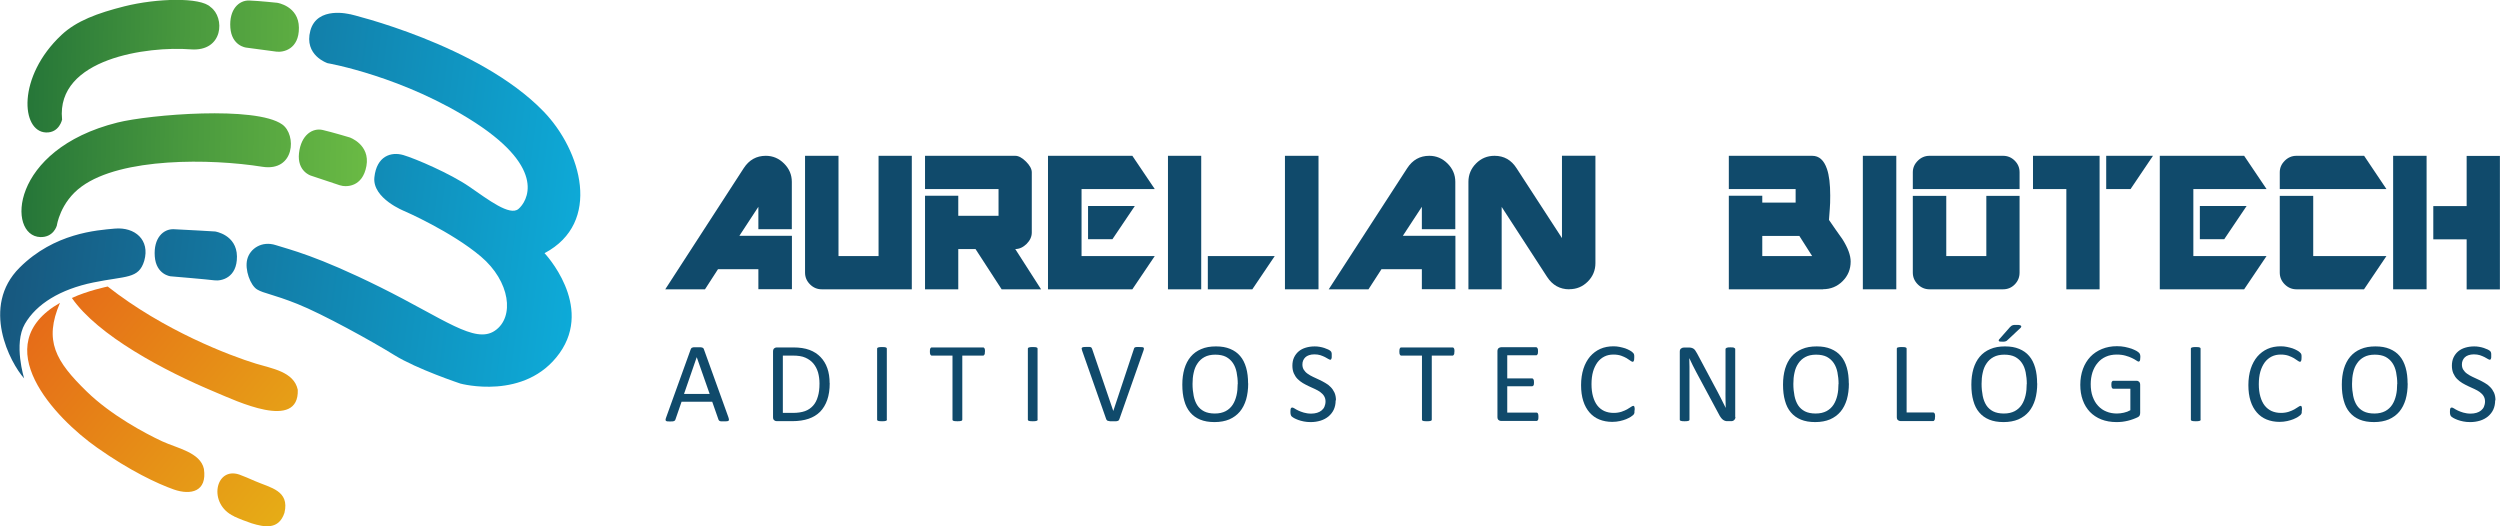 <svg xmlns="http://www.w3.org/2000/svg" xmlns:xlink="http://www.w3.org/1999/xlink" id="Capa_1" data-name="Capa 1" viewBox="0 0 242.13 50.96"><defs><style> .cls-1 { fill: url(#Degradado_sin_nombre); } .cls-1, .cls-2, .cls-3 { fill-rule: evenodd; } .cls-4 { fill: #104a6b; } .cls-2 { fill: url(#Degradado_sin_nombre_2); } .cls-3 { fill: url(#Degradado_sin_nombre_3); } </style><linearGradient id="Degradado_sin_nombre" data-name="Degradado sin nombre" x1="4710.01" y1="-8019.23" x2="5427.62" y2="-8033.3" gradientTransform="translate(-233.74 -388.47) scale(.05 -.05)" gradientUnits="userSpaceOnUse"><stop offset="0" stop-color="#247438"></stop><stop offset=".45" stop-color="#49993e"></stop><stop offset="1" stop-color="#6ebe45"></stop></linearGradient><linearGradient id="Degradado_sin_nombre_2" data-name="Degradado sin nombre 2" x1="4725.01" y1="-8133.07" x2="5833.36" y2="-8273.87" gradientTransform="translate(-233.74 -388.47) scale(.05 -.05)" gradientUnits="userSpaceOnUse"><stop offset="0" stop-color="#175980"></stop><stop offset="1" stop-color="#0daddb"></stop></linearGradient><linearGradient id="Degradado_sin_nombre_3" data-name="Degradado sin nombre 3" x1="5265.46" y1="-8761.83" x2="4765.08" y2="-8345.89" gradientTransform="translate(-233.74 -388.47) scale(.05 -.05)" gradientUnits="userSpaceOnUse"><stop offset="0" stop-color="#e6af16"></stop><stop offset="1" stop-color="#e66a18"></stop></linearGradient></defs><g id="Capa_1-2" data-name="Capa_1"><g id="_2868454965568" data-name=" 2868454965568"><path class="cls-4" d="M73.45,28.02v-1.95h-3.91l-1.26,1.95h-3.85l7.6-11.73c.52-.8,1.23-1.2,2.14-1.2.68,0,1.27.25,1.77.75.5.5.75,1.09.75,1.77v4.59h-3.24v-2.17l-1.84,2.81h5.09v5.17h-3.24,0Z"></path><path id="_1" data-name="1" class="cls-4" d="M79.59,28.02c-.44,0-.82-.16-1.14-.48-.32-.32-.48-.7-.48-1.14v-11.31h3.24v9.71h3.88v-9.71h3.22v12.93h-8.72Z"></path><path id="_2" data-name="2" class="cls-4" d="M97.01,28.02l-2.53-3.9h-1.67v3.9h-3.22v-9.06h3.22v1.94h3.9v-2.59h-7.12v-3.22h8.74c.32,0,.67.19,1.04.56.37.37.56.72.56,1.04v5.83c0,.4-.17.77-.5,1.1-.34.33-.7.5-1.1.5l2.5,3.9h-3.83Z"></path><path id="_3" data-name="3" class="cls-4" d="M107.74,23.17h-2.36v-3.22h4.53l-2.17,3.22h0ZM109.67,28.02h-8.17v-12.93h8.17l2.17,3.22h-7.09v6.49h7.09l-2.17,3.22Z"></path><path id="_4" data-name="4" class="cls-4" d="M121.29,28.02h-4.31v-3.22h6.48l-2.17,3.22h0ZM113.12,28.02v-12.93h3.22v12.93h-3.22Z"></path><polygon id="_5" data-name="5" class="cls-4" points="124.45 28.02 124.45 15.09 127.7 15.09 127.7 28.02 124.45 28.02"></polygon><path id="_6" data-name="6" class="cls-4" d="M137.71,28.02v-1.95h-3.91l-1.26,1.95h-3.85l7.6-11.73c.52-.8,1.23-1.2,2.14-1.2.68,0,1.27.25,1.77.75.5.5.75,1.09.75,1.77v4.59h-3.24v-2.17l-1.84,2.81h5.09v5.17h-3.24,0Z"></path><path id="_7" data-name="7" class="cls-4" d="M151.99,28.02c-.91,0-1.63-.4-2.15-1.2l-4.4-6.78v7.98h-3.22v-10.41c0-.69.25-1.29.74-1.78.5-.5,1.09-.74,1.79-.74.91,0,1.62.4,2.13,1.2l4.4,6.77v-7.98h3.24v10.41c0,.69-.25,1.29-.74,1.78-.5.5-1.09.74-1.79.74Z"></path><path id="_8" data-name="8" class="cls-4" d="M176.56,28.02h-9.12v-9.06h3.24v.66h3.23v-1.31h-6.47v-3.22h8.08c.66,0,1.13.42,1.42,1.26.22.63.32,1.49.32,2.59,0,.53-.01.96-.04,1.28-.02.32-.05.68-.08,1.08.43.63.86,1.25,1.3,1.86.53.84.8,1.56.8,2.17,0,.75-.26,1.38-.78,1.9-.52.52-1.16.78-1.9.78h0ZM174.27,22.85h-3.59v1.95h4.83s-1.24-1.95-1.24-1.95Z"></path><polygon id="_9" data-name="9" class="cls-4" points="180.42 28.02 180.42 15.09 183.66 15.09 183.66 28.02 180.42 28.02"></polygon><path id="_10" data-name="10" class="cls-4" d="M185.26,18.31v-1.62c0-.43.16-.8.48-1.12.32-.32.7-.48,1.14-.48h7.12c.44,0,.82.16,1.13.47.32.32.47.69.47,1.13v1.62h-10.35,0ZM194,28.02h-7.12c-.44,0-.82-.16-1.14-.48-.32-.32-.48-.7-.48-1.14v-7.43h3.24v5.83h3.88v-5.83h3.22v7.43c0,.44-.15.82-.46,1.14-.31.32-.69.48-1.14.48h0Z"></path><path id="_11" data-name="11" class="cls-4" d="M206.35,18.31h-2.36v-3.22h4.53l-2.17,3.22h0ZM200.13,28.02v-9.71h-3.23v-3.22h6.45v12.93h-3.22,0Z"></path><path id="_12" data-name="12" class="cls-4" d="M215.42,23.17h-2.36v-3.22h4.53l-2.17,3.22h0ZM217.35,28.02h-8.17v-12.93h8.17l2.17,3.22h-7.09v6.49h7.09l-2.17,3.22Z"></path><path id="_13" data-name="13" class="cls-4" d="M220.8,18.31v-1.62c0-.43.16-.8.48-1.12.32-.32.7-.48,1.14-.48h6.55l2.16,3.22h-10.34,0ZM228.97,28.02h-6.55c-.44,0-.82-.16-1.14-.48-.32-.32-.48-.7-.48-1.14v-7.43h3.24v5.83h7.09l-2.17,3.22h0Z"></path><path id="_14" data-name="14" class="cls-4" d="M238.9,28.02v-4.84h-3.23v-3.22h3.23v-4.86h3.22v12.93h-3.22ZM231.78,28.02v-12.93h3.24v12.93h-3.24Z"></path><g><path class="cls-1" d="M6.02,11.56s-.26,1.31-1.56,1.27c-2.42-.08-2.83-5.4,1.5-9.45,1.45-1.36,3.48-2.11,6.1-2.77,3.12-.78,7.36-.9,8.33.07,1.41,1,1.27,4.35-1.93,4.1-4.13-.32-13.03.86-12.45,6.77h0ZM26.85.27s2.08.31,2.1,2.41c.02,2.11-1.53,2.41-2.19,2.32s-2.92-.39-2.92-.39c0,0-1.4-.15-1.53-1.93-.13-1.77.83-2.67,1.84-2.63,1.01.04,2.7.22,2.7.22ZM33.87,13.31s1.99.69,1.62,2.76c-.37,2.07-1.96,2.08-2.59,1.87-.63-.21-2.79-.93-2.79-.93,0,0-1.35-.41-1.15-2.18.2-1.77,1.32-2.47,2.3-2.24.98.23,2.61.72,2.61.72h0ZM5.5,21.86s-.31,1.14-1.6,1.1c-3.23-.11-2.97-8.48,7.47-11.09,3.12-.78,13.41-1.63,15.96.18,1.41.99,1.24,4.6-1.93,4.1-5.02-.8-13.63-.91-17.49,1.91-2.11,1.53-2.41,3.81-2.41,3.81h0Z"></path><path class="cls-2" d="M33.89,1.37s12.49,2.94,18.76,9.43c3.65,3.78,5.68,10.76.09,13.72,0,0,4.78,5.04,1.45,9.69-3.33,4.65-9.6,2.94-9.6,2.94,0,0-4.21-1.4-6.4-2.76-2.19-1.36-6.97-3.99-9.38-4.95-2.41-.96-3.24-1.01-3.9-1.4-.66-.39-1.23-1.93-.96-2.94.26-1.01,1.4-1.8,2.76-1.36,1.36.44,3.94,1.01,10.13,4.08,6.18,3.07,9.16,5.52,11.09,4.21s1.49-4.78-1.36-7.19c-2.85-2.41-7.37-4.38-7.37-4.38,0,0-3.16-1.23-2.94-3.29.22-2.06,1.62-2.5,2.81-2.15,1.18.35,4.56,1.8,6.4,3.07,1.84,1.27,3.9,2.85,4.74,2.15.83-.7,2.78-3.81-4.14-8.33-6.93-4.51-14.34-5.79-14.34-5.79,0,0-2.32-.75-1.67-3.16.66-2.41,3.83-1.58,3.83-1.58h0ZM2.34,36.65s-1.05-3.35.07-5.28c1.12-1.93,3.42-3.35,6.62-4.01s4.4-.32,4.94-2.1c.58-2.03-.91-3.29-2.85-3.12-1.74.16-5.85.42-9.22,3.78-3.79,3.77-.92,9.23.45,10.74ZM20.84,22.42s2.08.31,2.11,2.41c.02,2.1-1.53,2.41-2.19,2.32-.66-.09-4.24-.39-4.24-.39,0,0-1.4-.15-1.53-1.93s.83-2.67,1.84-2.63c1.01.04,4.02.22,4.02.22h0Z"></path><path class="cls-3" d="M6.96,28.86c2.52,3.64,8.95,7.06,13.89,9.12,2,.83,8.13,3.79,7.99-.23-.37-1.76-2.53-2.06-4.05-2.53-2.52-.77-8.93-3.2-14.36-7.47,0,0-1.94.4-3.47,1.11ZM22.66,50c-2.55-1.18-1.82-4.82.51-4.04.33.11,1.02.41,1.57.65,1.44.63,3.33.9,2.81,3.06-.55,1.66-1.93,1.4-3.19,1.01-.44-.14-1.26-.46-1.7-.67h0ZM5.81,29.33c-7.19,4.1-.49,11.16,3.6,14.03,3.16,2.23,5.84,3.49,7.43,4.05,1.64.57,3.23.21,2.91-1.99-.34-1.61-2.61-2.01-4.05-2.68-1.65-.77-4.94-2.52-7.3-4.82-3.02-2.94-4.17-4.91-2.59-8.59Z"></path></g><path class="cls-4" d="M70.55,40.44c.03.08.05.14.05.2,0,.05-.01.09-.04.11-.03.02-.08.04-.15.05-.07,0-.16.01-.27.01s-.2,0-.27,0c-.07,0-.12-.02-.15-.03s-.06-.03-.08-.05-.03-.05-.05-.08l-.61-1.74h-2.97l-.59,1.71s-.02.06-.04.09c-.02.02-.05.04-.08.06-.03.02-.09.03-.15.04-.06,0-.15.01-.25.01s-.19,0-.26-.01-.12-.03-.14-.05c-.03-.03-.04-.06-.04-.11,0-.05.02-.11.05-.2l2.39-6.63s.04-.08.06-.1c.02-.03.06-.05.11-.06.05-.02.1-.03.18-.03.07,0,.16,0,.27,0s.21,0,.29,0c.08,0,.14.02.19.03.05.01.09.04.11.06.03.03.05.06.06.1l2.39,6.63h0ZM67.48,34.59h0l-1.23,3.56h2.48l-1.25-3.56h0Z"></path><path id="_1-2" data-name="1" class="cls-4" d="M80.36,37.11c0,.62-.08,1.16-.24,1.62-.16.46-.39.84-.69,1.15-.3.3-.68.53-1.12.68-.44.15-.97.23-1.58.23h-1.51c-.09,0-.17-.03-.24-.09-.08-.06-.11-.16-.11-.3v-6.36c0-.14.04-.24.11-.3.08-.06.16-.09.24-.09h1.61c.62,0,1.14.08,1.57.24.43.16.78.39,1.07.69.29.3.51.66.66,1.09.15.43.22.91.22,1.44ZM79.37,37.15c0-.39-.05-.75-.14-1.08-.1-.33-.25-.62-.45-.86-.2-.24-.46-.43-.78-.57-.31-.14-.71-.2-1.21-.2h-.97v5.55h.98c.46,0,.84-.06,1.16-.17.31-.11.57-.29.78-.52.21-.23.37-.53.47-.89.11-.35.16-.77.16-1.26h0Z"></path><path id="_2-2" data-name="2" class="cls-4" d="M85.9,40.63s0,.06-.02.08c-.02.02-.04.04-.08.05-.04.01-.09.02-.14.03-.06,0-.14.01-.23.01-.09,0-.16,0-.23-.01-.06,0-.11-.02-.15-.03-.04-.01-.06-.03-.08-.05-.02-.02-.02-.05-.02-.08v-6.85s0-.06.02-.08c.02-.02.05-.04.08-.05.04-.01.09-.02.15-.03.06,0,.13-.01.22-.01.09,0,.17,0,.23.01.06,0,.11.02.14.03.04.01.06.03.08.05.02.02.02.05.02.08v6.85h0Z"></path><path id="_3-2" data-name="3" class="cls-4" d="M95.39,34.05c0,.07,0,.13-.01.18,0,.05-.02.09-.04.12-.02.03-.04.05-.06.07-.02.02-.05.02-.08.02h-2v6.19s0,.05-.02.08-.04.04-.08.05c-.04.01-.08.02-.14.03-.06,0-.14.01-.23.01-.09,0-.16,0-.23-.01-.06,0-.11-.02-.15-.03-.04-.01-.06-.03-.08-.05s-.02-.05-.02-.08v-6.19h-2s-.05,0-.08-.02c-.02-.01-.04-.04-.06-.07-.01-.03-.03-.07-.04-.12s-.01-.11-.01-.18,0-.13.01-.18c0-.05.02-.1.04-.13.02-.03.03-.06.06-.07.02-.02.05-.02.08-.02h4.96s.05,0,.08.02c.02.01.04.04.06.07.02.03.03.08.04.13,0,.05.01.11.01.18h0Z"></path><path id="_4-2" data-name="4" class="cls-4" d="M100.5,40.63s0,.06-.02.08c-.02.02-.04.04-.08.05-.04.01-.09.02-.14.03-.06,0-.14.01-.23.01-.09,0-.16,0-.23-.01-.06,0-.11-.02-.15-.03-.04-.01-.06-.03-.08-.05-.02-.02-.02-.05-.02-.08v-6.85s0-.06.02-.08c.02-.02.05-.04.08-.05.04-.01.09-.02.15-.03.06,0,.13-.01.22-.01.09,0,.17,0,.23.01.06,0,.11.02.14.03.04.01.06.03.08.05.02.02.02.05.02.08v6.85h0Z"></path><path id="_5-2" data-name="5" class="cls-4" d="M108.41,40.61s-.04.08-.06.1c-.02.03-.06.05-.11.06-.05.02-.1.03-.18.03-.07,0-.16,0-.27,0-.08,0-.15,0-.21,0-.06,0-.11,0-.16-.02-.04,0-.08-.02-.11-.02-.03,0-.06-.02-.08-.04-.02-.02-.04-.03-.05-.05-.01-.02-.02-.05-.04-.07l-2.33-6.63c-.03-.08-.04-.14-.05-.2,0-.05.01-.09.05-.11.03-.02.09-.04.16-.05s.17-.01.3-.01c.1,0,.18,0,.24,0,.06,0,.11.02.14.03.03.01.06.03.07.06.02.02.03.05.05.09l2.05,6.01h.01l1.99-5.99s.02-.08.04-.1c.02-.03.04-.05.08-.06.04-.02.09-.03.15-.03.07,0,.15,0,.26,0s.2,0,.27.01c.07,0,.11.03.14.05s.03.06.03.11c0,.05-.02.11-.05.2l-2.33,6.63h0Z"></path><path id="_6-2" data-name="6" class="cls-4" d="M120.89,37.13c0,.58-.07,1.1-.2,1.56-.14.46-.34.86-.61,1.18-.27.32-.61.57-1.02.75-.41.17-.88.26-1.43.26s-1-.08-1.39-.24c-.39-.16-.71-.39-.97-.7s-.45-.68-.57-1.13c-.13-.45-.19-.97-.19-1.56s.07-1.07.2-1.53c.14-.46.34-.85.61-1.17.27-.32.61-.57,1.02-.74.41-.18.88-.26,1.43-.26s.98.08,1.37.24c.39.16.72.39.97.69.26.3.45.68.58,1.13.13.45.19.96.19,1.53h0ZM119.88,37.19c0-.4-.04-.78-.11-1.13-.07-.35-.19-.65-.36-.9-.17-.25-.39-.45-.67-.6-.28-.14-.62-.21-1.04-.21s-.76.08-1.04.23c-.28.15-.51.36-.68.62-.18.26-.3.56-.37.9-.08.34-.11.7-.11,1.08,0,.42.04.8.11,1.16.07.35.19.66.35.91.16.25.39.45.66.59.28.14.62.21,1.04.21s.76-.08,1.05-.23c.28-.15.51-.36.68-.62.17-.26.29-.57.37-.91s.11-.71.11-1.09h0Z"></path><path id="_7-2" data-name="7" class="cls-4" d="M129.36,38.78c0,.33-.06.63-.18.89-.12.26-.3.48-.51.66-.22.18-.48.32-.77.41-.3.09-.61.14-.96.14-.24,0-.46-.02-.66-.06-.2-.04-.39-.09-.55-.15-.16-.06-.29-.12-.4-.18-.11-.06-.18-.12-.23-.16-.04-.04-.07-.1-.09-.17-.02-.07-.03-.16-.03-.27,0-.08,0-.15.01-.2,0-.05.02-.1.03-.13.02-.03.03-.06.06-.07s.05-.02.08-.02c.05,0,.12.03.22.09.09.06.21.13.36.2.15.07.32.14.53.2.21.06.45.1.72.1.21,0,.4-.03.57-.08.17-.05.32-.13.44-.23.12-.1.22-.22.28-.37s.1-.31.1-.5c0-.2-.05-.37-.14-.52s-.21-.27-.36-.38c-.15-.11-.32-.21-.52-.3-.19-.09-.39-.18-.59-.27-.2-.09-.4-.2-.59-.31-.19-.11-.36-.25-.51-.4-.15-.15-.27-.34-.36-.54-.09-.21-.14-.45-.14-.74s.05-.57.16-.8c.11-.23.26-.43.45-.59.19-.16.42-.28.69-.36.27-.08.55-.12.86-.12.16,0,.32.01.48.04.16.03.31.06.45.11.14.05.27.1.38.15.11.06.18.1.22.14.04.04.06.06.07.08.01.02.02.05.03.08,0,.03.01.07.02.11,0,.04,0,.1,0,.17,0,.07,0,.12,0,.18,0,.05-.02.09-.03.13,0,.03-.03.06-.05.08-.02.02-.04.02-.07.02-.04,0-.1-.03-.19-.08-.09-.05-.19-.11-.32-.18-.12-.06-.27-.12-.44-.18-.17-.05-.36-.08-.58-.08-.2,0-.37.03-.52.08-.15.05-.27.12-.36.21-.09.09-.16.19-.21.31-.05.12-.07.25-.07.39,0,.2.05.37.14.51.09.14.21.27.37.38.15.11.33.21.52.3.19.09.39.18.6.28.2.09.4.2.59.31.2.11.37.24.52.4.15.15.27.33.37.54.09.21.14.45.14.74h0Z"></path><path id="_8-2" data-name="8" class="cls-4" d="M140.86,34.05c0,.07,0,.13-.01.18,0,.05-.02.09-.04.12-.02.03-.04.05-.06.07-.02.02-.05.02-.08.02h-2v6.19s0,.05-.02.08c-.02.02-.04.04-.08.05-.04.01-.08.02-.14.03-.06,0-.14.01-.23.01s-.16,0-.23-.01c-.06,0-.11-.02-.15-.03-.04-.01-.06-.03-.08-.05s-.02-.05-.02-.08v-6.19h-2s-.05,0-.08-.02c-.02-.01-.04-.04-.06-.07-.01-.03-.03-.07-.04-.12,0-.05-.01-.11-.01-.18s0-.13.01-.18.02-.1.04-.13c.02-.03.03-.06.06-.07.02-.02.05-.02.08-.02h4.96s.05,0,.08.02c.02.01.04.04.06.07.02.03.03.08.04.13,0,.05.01.11.01.18h0Z"></path><path id="_9-2" data-name="9" class="cls-4" d="M149,40.38c0,.07,0,.13-.01.18,0,.05-.02.09-.04.12-.02.03-.04.06-.06.07-.02.02-.05.02-.08.02h-3.43c-.09,0-.17-.03-.24-.09-.08-.06-.11-.16-.11-.3v-6.36c0-.14.04-.24.11-.3.08-.06.16-.09.24-.09h3.39s.06,0,.08.02c.02.02.04.04.06.07.01.03.03.08.04.12,0,.05.01.11.01.18,0,.07,0,.12-.01.18,0,.05-.02.09-.04.12-.02.03-.04.05-.06.07-.02.02-.05.02-.08.02h-2.79v2.24h2.4s.06,0,.08.02c.02.02.04.04.06.07.02.03.03.07.04.12,0,.05.01.11.01.18s0,.12-.01.17c0,.05-.02.09-.04.12-.02.03-.04.05-.06.06-.02.01-.05.02-.08.02h-2.4v2.55h2.83s.06,0,.08.02c.02.02.05.04.06.07.02.03.03.07.04.12,0,.05.01.11.01.18h0Z"></path><path id="_10-2" data-name="10" class="cls-4" d="M158.3,39.77c0,.06,0,.11,0,.15,0,.04,0,.08-.02.11,0,.03-.02.06-.04.09-.02.02-.04.06-.08.09-.04.04-.11.09-.23.17-.12.07-.27.15-.44.22-.18.07-.37.13-.6.18-.23.05-.47.08-.74.08-.46,0-.88-.08-1.25-.23-.37-.15-.69-.38-.95-.68-.26-.3-.47-.67-.61-1.12-.14-.44-.21-.95-.21-1.53s.08-1.12.23-1.59c.15-.46.37-.86.64-1.18.28-.32.61-.57.99-.74.38-.17.81-.25,1.28-.25.21,0,.41.02.6.06.2.04.38.09.54.14.17.06.31.13.44.2.13.07.22.14.27.19.05.05.08.09.1.11.02.02.03.05.04.09,0,.04.02.08.02.12,0,.05,0,.11,0,.17,0,.08,0,.14-.01.19,0,.05-.02.1-.03.13-.01.03-.03.06-.05.08-.02.02-.05.02-.07.02-.05,0-.12-.04-.22-.11-.09-.07-.21-.15-.36-.24-.15-.09-.32-.16-.53-.24-.21-.07-.46-.11-.75-.11-.32,0-.61.06-.87.19-.26.13-.49.32-.67.56-.18.25-.33.55-.43.9s-.15.76-.15,1.22.05.85.15,1.2c.1.35.24.64.42.87s.41.41.67.53c.27.12.57.18.91.18.28,0,.53-.04.75-.11.21-.07.39-.15.54-.23.15-.09.27-.16.37-.23s.17-.11.23-.11c.03,0,.05,0,.07.02.02.01.03.03.04.06.01.03.02.08.03.13,0,.05,0,.12,0,.21h0Z"></path><path id="_11-2" data-name="11" class="cls-4" d="M168.08,40.38c0,.07-.01.14-.04.19-.02.05-.06.09-.1.13-.04.03-.09.06-.13.07-.05.02-.1.02-.15.02h-.32c-.1,0-.18,0-.26-.03-.07-.02-.14-.06-.21-.11-.07-.05-.13-.12-.2-.21-.07-.09-.14-.21-.21-.35l-2.18-4.06c-.11-.21-.23-.43-.34-.66-.12-.23-.22-.45-.32-.67h-.01c0,.26.01.53.02.81,0,.27,0,.55,0,.82v4.31s0,.05-.02.07c-.02.02-.04.04-.08.05-.04.01-.08.02-.14.03-.06,0-.14.01-.23.01s-.17,0-.23-.01-.11-.02-.14-.03c-.04-.01-.06-.03-.08-.05-.02-.02-.02-.05-.02-.07v-6.58c0-.15.04-.25.13-.31.08-.06.17-.09.27-.09h.47c.11,0,.2,0,.27.03.08.02.14.05.2.09.06.04.12.1.17.18.05.07.11.17.17.28l1.67,3.13c.1.19.2.38.3.56.1.18.19.36.28.54.09.18.18.35.26.52.09.17.17.34.26.52h0c0-.29-.01-.59-.02-.91s0-.62,0-.91v-3.87s0-.05.02-.07c.02-.02.04-.04.08-.06.04-.02.09-.03.14-.04.06,0,.14-.01.24-.01.09,0,.16,0,.22.01.06,0,.11.02.14.04.04.02.06.04.08.06.02.02.02.05.02.07v6.57h0Z"></path><path id="_12-2" data-name="12" class="cls-4" d="M179.07,37.13c0,.58-.07,1.1-.2,1.56-.14.46-.34.86-.61,1.18-.27.32-.61.57-1.02.75-.41.17-.88.26-1.43.26s-1-.08-1.39-.24c-.39-.16-.71-.39-.97-.7-.26-.3-.45-.68-.57-1.13-.13-.45-.19-.97-.19-1.56s.07-1.07.2-1.53c.14-.46.34-.85.61-1.17.27-.32.61-.57,1.02-.74.41-.18.88-.26,1.43-.26s.98.08,1.37.24c.39.16.72.39.97.69.26.3.45.68.58,1.13.13.45.19.96.19,1.53h0ZM178.07,37.19c0-.4-.04-.78-.11-1.13-.07-.35-.19-.65-.36-.9-.17-.25-.39-.45-.67-.6-.28-.14-.62-.21-1.04-.21s-.76.08-1.04.23c-.28.15-.51.36-.68.62-.18.26-.3.56-.37.9-.08.34-.11.7-.11,1.08,0,.42.04.8.11,1.16.07.35.19.66.35.91.16.25.39.45.66.59.28.14.62.21,1.04.21s.76-.08,1.05-.23c.28-.15.51-.36.68-.62.17-.26.29-.57.37-.91s.11-.71.11-1.09h0Z"></path><path id="_13-2" data-name="13" class="cls-4" d="M187.41,40.36c0,.08,0,.14-.01.19,0,.05-.02.09-.04.13-.02.03-.04.06-.06.08-.02.02-.05.02-.09.02h-3.15c-.09,0-.17-.03-.24-.09-.08-.06-.11-.16-.11-.3v-6.61s0-.06.02-.08c.02-.02.04-.04.08-.05.04-.01.09-.02.15-.03.06,0,.14-.01.23-.01s.17,0,.23.01c.06,0,.11.02.14.03.04.01.06.03.08.05.02.02.02.05.02.08v6.17h2.56s.06,0,.09.02c.02.02.04.04.06.07.02.03.03.07.04.13,0,.05.01.11.01.19h0Z"></path><path id="_14-2" data-name="14" class="cls-4" d="M197.31,37.13c0,.58-.07,1.1-.2,1.56-.14.46-.34.86-.61,1.18-.27.32-.61.57-1.02.75-.41.17-.88.26-1.43.26s-1-.08-1.39-.24c-.39-.16-.71-.39-.97-.7-.26-.3-.45-.68-.57-1.13-.13-.45-.19-.97-.19-1.56s.07-1.07.2-1.53c.14-.46.34-.85.61-1.17.27-.32.61-.57,1.02-.74.41-.18.88-.26,1.43-.26s.98.08,1.37.24c.39.16.72.39.97.69.26.3.45.68.58,1.13.13.45.19.96.19,1.53h0ZM196.3,37.19c0-.4-.04-.78-.11-1.13-.07-.35-.19-.65-.36-.9-.17-.25-.39-.45-.67-.6-.28-.14-.62-.21-1.04-.21s-.76.08-1.04.23c-.28.15-.51.36-.68.62-.18.26-.3.56-.37.9-.08.34-.11.7-.11,1.08,0,.42.04.8.11,1.16.07.35.19.66.35.91.16.25.39.45.66.59.28.14.62.21,1.04.21s.76-.08,1.05-.23c.28-.15.51-.36.68-.62.17-.26.29-.57.37-.91s.11-.71.11-1.09h0ZM194.69,31.67s.08-.09.12-.11c.04-.03.08-.05.13-.06.05-.02.11-.03.17-.03.07,0,.14,0,.24,0,.11,0,.2,0,.26.02.06.02.11.04.13.06.02.03.03.05.02.09,0,.03-.03.07-.06.11l-1.25,1.17s-.07.07-.1.09c-.03.02-.07.04-.11.05-.04.01-.09.02-.14.03-.05,0-.12,0-.2,0-.08,0-.15,0-.2-.01-.05,0-.08-.02-.1-.05-.02-.02-.02-.05-.02-.08,0-.03.03-.06.06-.1,0,0,1.04-1.18,1.04-1.18Z"></path><path id="_15" data-name="15" class="cls-4" d="M207.29,34.62c0,.07,0,.13-.01.18,0,.05-.02.1-.03.13-.02.03-.03.06-.06.07-.02.02-.05.02-.07.02-.04,0-.12-.04-.22-.11-.1-.07-.24-.15-.41-.23-.17-.09-.38-.16-.62-.23s-.53-.11-.86-.11c-.39,0-.75.07-1.06.21-.31.14-.58.34-.79.6-.22.25-.38.56-.5.91-.11.35-.17.73-.17,1.14,0,.46.06.86.19,1.22.13.35.3.65.53.89.22.24.49.43.8.55.31.13.65.19,1.02.19.22,0,.45-.03.67-.08.23-.05.44-.13.63-.24v-2.08h-1.65c-.06,0-.11-.03-.14-.09-.03-.06-.05-.16-.05-.29,0-.07,0-.13.01-.18,0-.05.02-.09.04-.12.02-.03.04-.05.06-.07.02-.02.05-.02.08-.02h2.26s.08,0,.12.02c.04.02.08.04.11.07.03.03.06.07.08.12.02.05.03.11.03.18v2.72c0,.1-.02.18-.05.25s-.1.13-.21.18c-.11.05-.24.11-.41.17-.17.06-.34.12-.52.16-.18.04-.36.08-.55.1-.18.02-.37.03-.55.03-.55,0-1.05-.09-1.48-.26-.43-.17-.8-.42-1.1-.73-.3-.32-.53-.69-.69-1.14-.16-.44-.24-.93-.24-1.48s.09-1.08.26-1.54c.17-.46.41-.85.72-1.18.31-.32.68-.57,1.12-.75.44-.18.92-.27,1.45-.27.27,0,.53.02.77.07.24.05.45.11.64.17.18.07.34.14.47.21.13.08.21.14.26.19.05.05.08.1.1.17.02.06.03.15.03.27h0Z"></path><path id="_16" data-name="16" class="cls-4" d="M213.14,40.63s0,.06-.02.08c-.02.02-.04.04-.08.05-.04.01-.09.02-.14.03-.06,0-.14.01-.23.01s-.16,0-.23-.01c-.06,0-.11-.02-.15-.03-.04-.01-.06-.03-.08-.05-.02-.02-.02-.05-.02-.08v-6.85s0-.06.02-.08c.02-.02.05-.04.08-.05.04-.01.09-.02.15-.03.06,0,.13-.01.22-.01.09,0,.17,0,.23.01.06,0,.11.02.14.03.04.01.06.03.08.05.02.02.02.05.02.08v6.85h0Z"></path><path id="_17" data-name="17" class="cls-4" d="M222.93,39.77c0,.06,0,.11,0,.15,0,.04,0,.08-.02.11,0,.03-.02.06-.04.09-.02.02-.04.06-.08.09-.04.04-.11.09-.23.17-.12.07-.27.15-.44.22-.18.07-.37.13-.6.18-.23.05-.47.08-.74.08-.46,0-.88-.08-1.25-.23-.37-.15-.69-.38-.95-.68-.26-.3-.47-.67-.61-1.12-.14-.44-.21-.95-.21-1.53s.08-1.12.23-1.59c.15-.46.37-.86.64-1.18.28-.32.61-.57.99-.74.38-.17.81-.25,1.28-.25.21,0,.41.02.6.06.2.04.38.09.54.14.17.06.31.13.44.2.13.07.22.14.27.19.05.05.08.09.1.11.02.02.03.05.04.09,0,.04.02.08.02.12,0,.05,0,.11,0,.17,0,.08,0,.14-.01.19,0,.05-.02.1-.03.13-.01.03-.03.06-.05.08-.02.02-.05.02-.07.02-.05,0-.12-.04-.22-.11-.09-.07-.21-.15-.36-.24-.15-.09-.32-.16-.53-.24-.21-.07-.46-.11-.75-.11-.32,0-.61.06-.87.19-.26.13-.49.32-.67.56-.18.25-.33.55-.43.9s-.15.76-.15,1.22.05.85.15,1.2c.1.35.24.64.42.87s.41.41.67.53c.27.12.57.18.91.18.28,0,.53-.04.75-.11.21-.07.39-.15.54-.23.15-.09.27-.16.37-.23s.17-.11.23-.11c.03,0,.05,0,.07.02.02.01.03.03.04.06.01.03.02.08.03.13,0,.05,0,.12,0,.21h0Z"></path><path id="_18" data-name="18" class="cls-4" d="M233.19,37.13c0,.58-.07,1.1-.2,1.56-.14.46-.34.86-.61,1.18-.27.32-.61.57-1.02.75-.41.17-.88.26-1.43.26s-1-.08-1.39-.24c-.39-.16-.71-.39-.97-.7-.26-.3-.45-.68-.57-1.13-.13-.45-.19-.97-.19-1.56s.07-1.07.2-1.53c.14-.46.34-.85.61-1.17.27-.32.61-.57,1.02-.74.41-.18.88-.26,1.43-.26s.98.08,1.37.24c.39.16.72.39.97.69.26.3.45.68.58,1.13.13.45.19.96.19,1.53h0ZM232.18,37.19c0-.4-.04-.78-.11-1.13-.07-.35-.19-.65-.36-.9-.17-.25-.39-.45-.67-.6-.28-.14-.62-.21-1.04-.21s-.76.08-1.04.23c-.28.15-.51.36-.68.62-.18.26-.3.56-.37.9-.08.34-.11.7-.11,1.08,0,.42.04.8.11,1.16.07.35.19.66.35.91.16.25.39.45.66.59.28.14.62.21,1.04.21s.76-.08,1.05-.23c.28-.15.51-.36.68-.62.17-.26.29-.57.37-.91s.11-.71.11-1.09h0Z"></path><path id="_19" data-name="19" class="cls-4" d="M241.66,38.78c0,.33-.06.63-.18.89-.12.26-.3.48-.51.66-.22.18-.48.32-.77.41-.3.09-.61.14-.96.14-.24,0-.46-.02-.66-.06-.2-.04-.39-.09-.55-.15-.16-.06-.29-.12-.4-.18-.11-.06-.18-.12-.23-.16-.04-.04-.07-.1-.09-.17-.02-.07-.03-.16-.03-.27,0-.08,0-.15.01-.2,0-.05.02-.1.03-.13.02-.03.03-.06.06-.07s.05-.02.08-.02c.05,0,.12.03.22.09.09.06.21.13.36.2.15.07.32.14.53.2.21.06.45.1.72.1.21,0,.4-.03.57-.08.17-.05.32-.13.44-.23.12-.1.22-.22.28-.37s.1-.31.1-.5c0-.2-.05-.37-.14-.52s-.21-.27-.36-.38c-.15-.11-.32-.21-.52-.3-.19-.09-.39-.18-.59-.27-.2-.09-.4-.2-.59-.31-.19-.11-.36-.25-.51-.4-.15-.15-.27-.34-.36-.54-.09-.21-.14-.45-.14-.74s.05-.57.16-.8c.11-.23.26-.43.45-.59.19-.16.42-.28.69-.36.27-.08.55-.12.86-.12.16,0,.32.01.48.04.16.03.31.06.45.11.14.05.27.1.38.15.11.06.18.1.22.14.04.04.06.06.07.08.01.02.02.05.03.08,0,.03.01.07.02.11,0,.04,0,.1,0,.17,0,.07,0,.12,0,.18,0,.05-.02.09-.03.13,0,.03-.03.06-.05.08-.02.02-.04.02-.07.02-.04,0-.1-.03-.19-.08-.09-.05-.19-.11-.32-.18-.12-.06-.27-.12-.44-.18-.17-.05-.36-.08-.58-.08-.2,0-.37.03-.52.08-.15.05-.27.12-.36.21-.09.09-.16.19-.21.31-.05.12-.07.25-.07.39,0,.2.05.37.14.51.09.14.21.27.37.38.15.11.33.21.52.3.19.09.39.18.6.28.2.09.4.2.59.31.2.11.37.24.52.4.15.15.27.33.37.54.09.21.14.45.14.74h0Z"></path></g></g></svg>